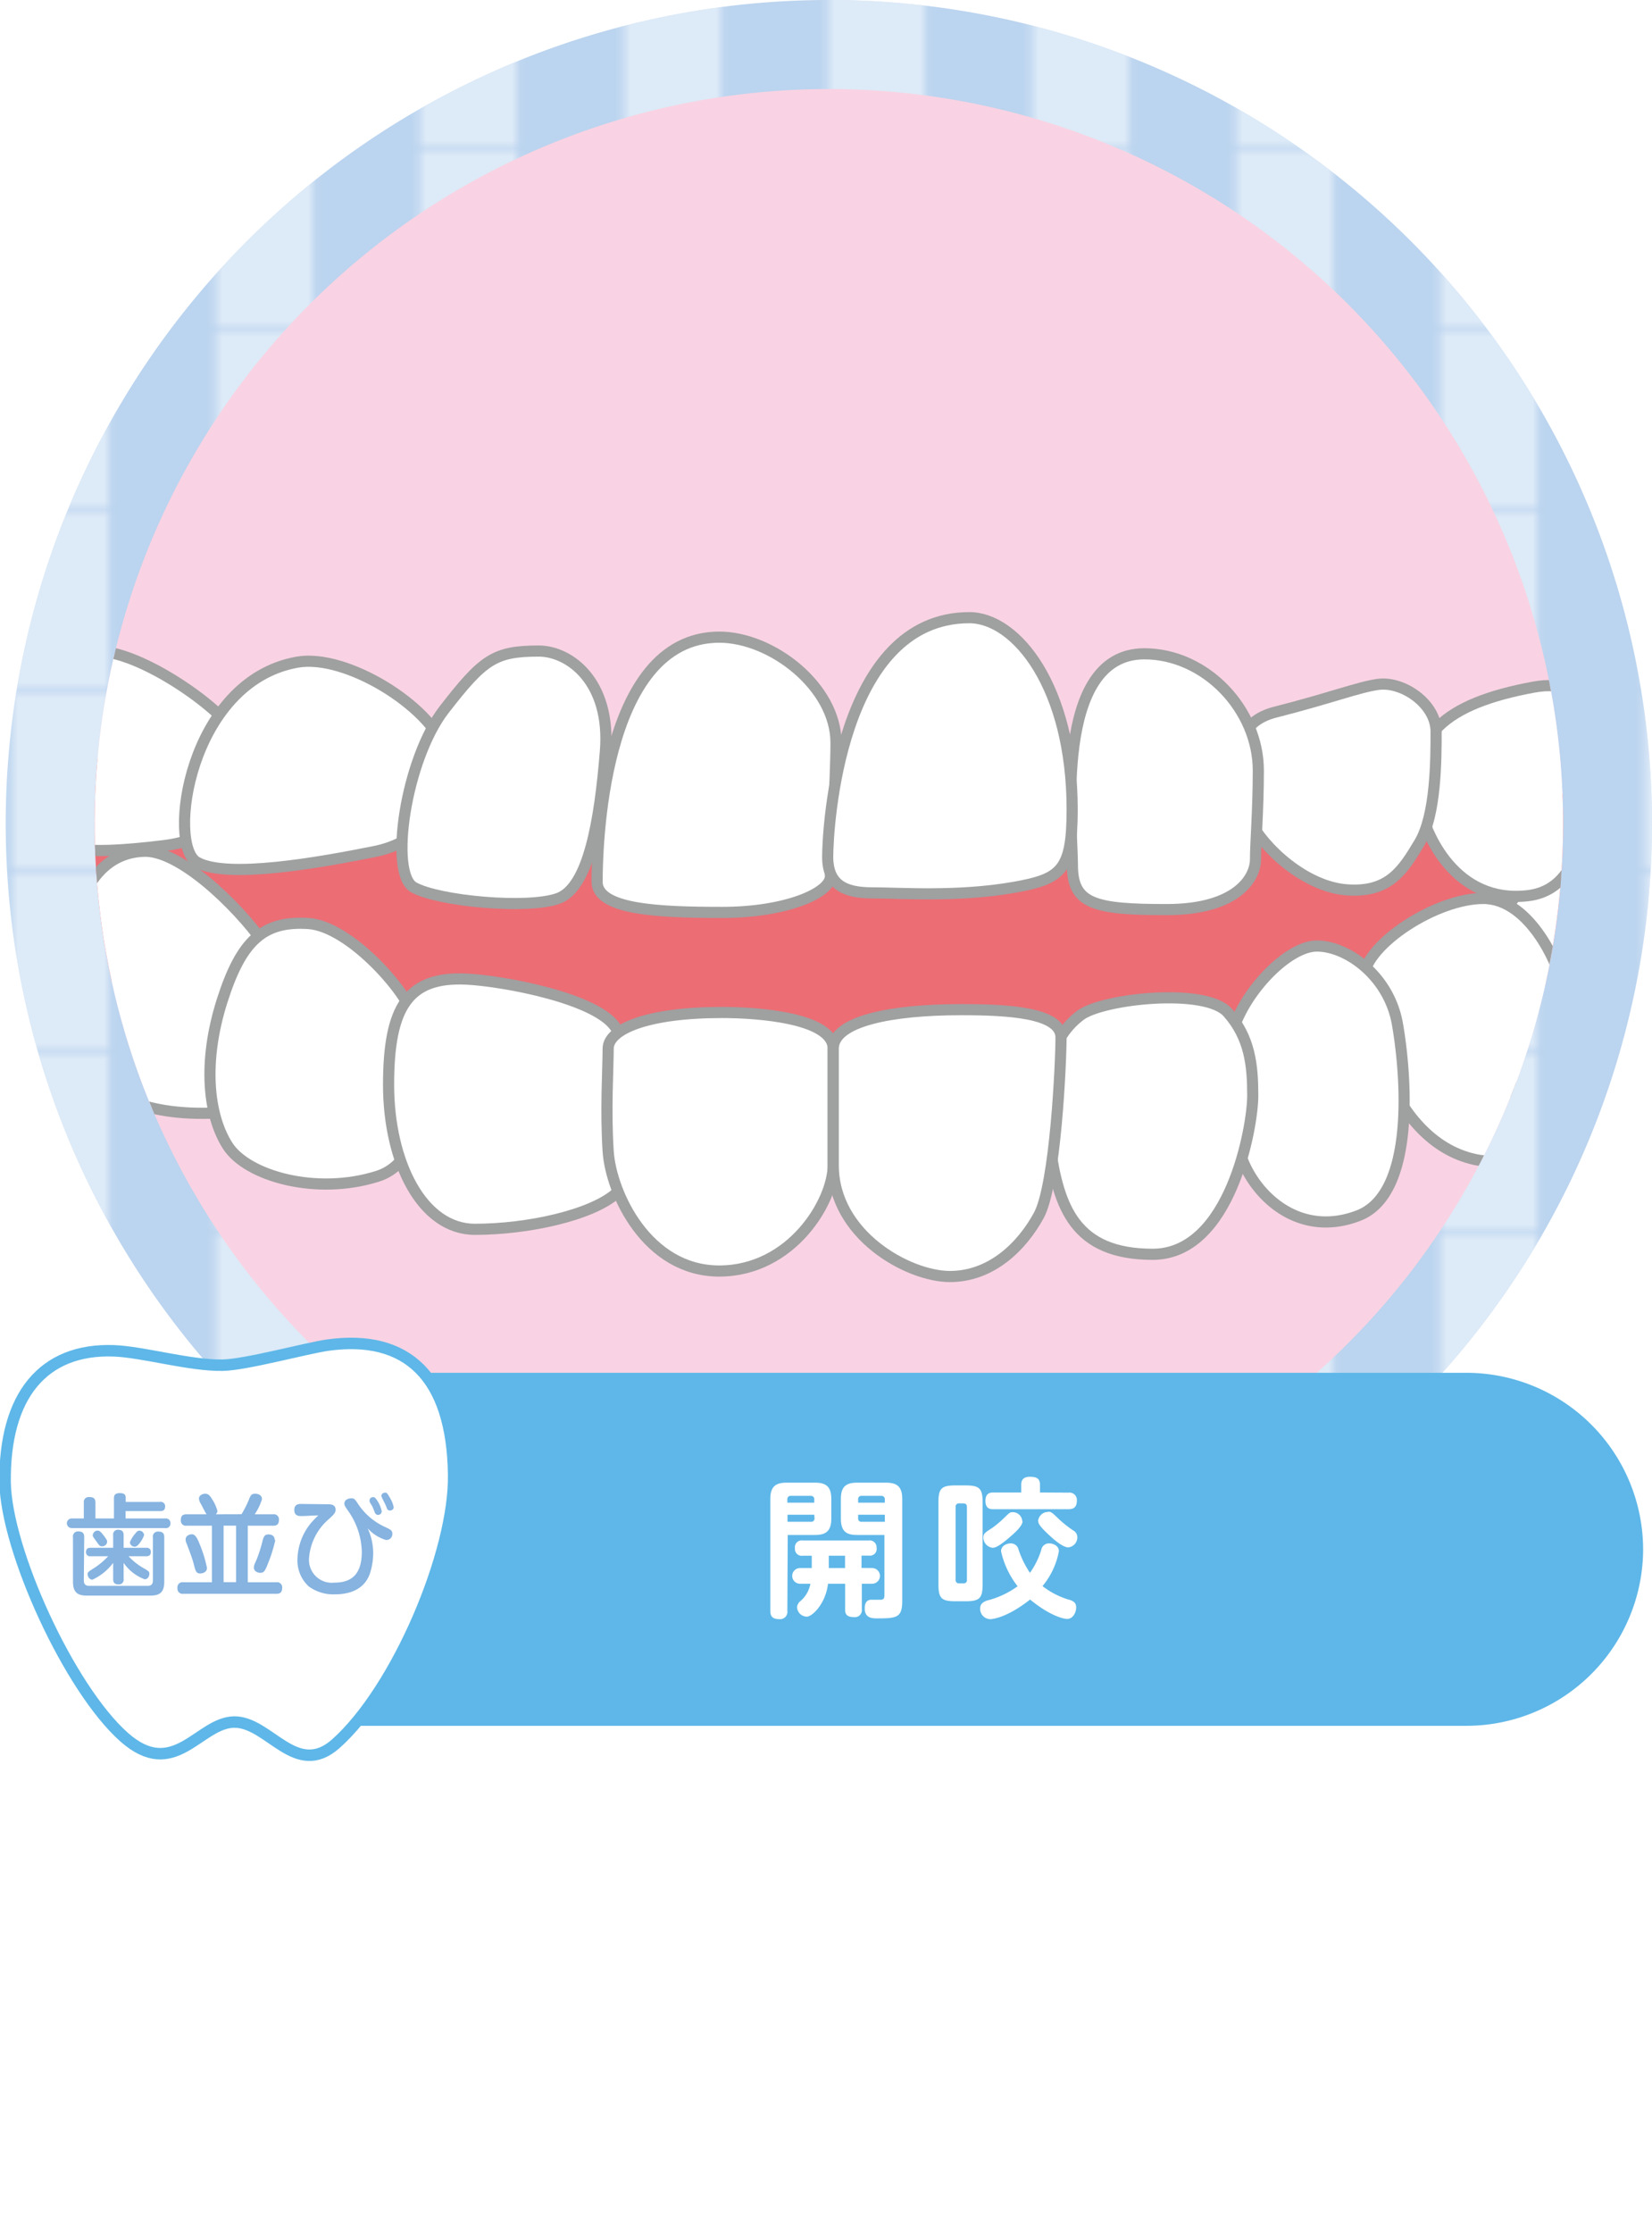 <svg xmlns="http://www.w3.org/2000/svg" xmlns:xlink="http://www.w3.org/1999/xlink" viewBox="0 0 210.49 284.34"><defs><style>.cls-1{fill:none;}.cls-11,.cls-2,.cls-7{fill:#fff;}.cls-3{fill:#bbd4ef;}.cls-4{opacity:0.5;fill:url(#新規パターンスウォッチ_1);}.cls-5{fill:#f9d3e3;}.cls-6{fill:#5eb7e8;}.cls-7{stroke:#5eb7e8;stroke-width:1.46px;}.cls-8{fill:#86b3e0;}.cls-9{clip-path:url(#clip-path);}.cls-10{fill:#ec6d74;}.cls-11{stroke:#9fa0a0;stroke-linecap:round;stroke-width:1.42px;}</style><pattern id="新規パターンスウォッチ_1" data-name="新規パターンスウォッチ 1" width="25.34" height="22.68" patternTransform="translate(66.79 -141.61)" patternUnits="userSpaceOnUse" viewBox="0 0 25.34 22.68"><rect class="cls-1" width="25.34" height="22.68"/><rect class="cls-2" x="12.67" width="12.67" height="22.68"/><rect class="cls-1" width="12.67" height="22.68"/></pattern><clipPath id="clip-path"><path class="cls-1" d="M199.16,104.88a93.55,93.55,0,1,1-93.55-93.54A93.55,93.55,0,0,1,199.16,104.88Z"/></clipPath></defs><g id="レイヤー_2" data-name="レイヤー 2"><g id="レイアウト"><path class="cls-2" d="M210.49,104.88A104.88,104.88,0,1,1,105.61,0,104.87,104.87,0,0,1,210.49,104.88Z"/><path class="cls-3" d="M210.49,104.88A104.88,104.88,0,1,1,105.61,0,104.87,104.87,0,0,1,210.49,104.88Z"/><path class="cls-4" d="M210.49,104.88A104.88,104.88,0,1,1,105.61,0,104.87,104.87,0,0,1,210.49,104.88Z"/><path class="cls-5" d="M199.16,104.88a93.55,93.55,0,1,1-93.55-93.54A93.55,93.55,0,0,1,199.16,104.88Z"/><path class="cls-6" d="M209.36,197.28a22.53,22.53,0,0,1-22.47,22.47H34.56a22.48,22.48,0,1,1,0-44.95H186.89A22.54,22.54,0,0,1,209.36,197.28Z"/><path class="cls-2" d="M100.32,205.11a.93.93,0,0,1-1,1.06c-.88,0-1.17-.35-1.17-1.06V190.86c0-1.61.73-2.07,2.07-2.07h3.63c1.42,0,2.07.52,2.07,2.07v2.5c0,1.52-.61,2.09-2.07,2.09h-3.48Zm3.43-13.77v-.41a.42.42,0,0,0-.46-.46h-2.51a.41.41,0,0,0-.46.46v.41Zm0,1.53h-3.41v.9h3a.41.41,0,0,0,.44-.46Zm7.37,6.79a1,1,0,1,1,0,2h-1.31v3.25a.89.89,0,0,1-1,1c-1,0-1.13-.46-1.13-1v-3.25h-2.18c-.29,2.53-2,4.19-2.7,4.19a1.26,1.26,0,0,1-1.24-1.18,1.07,1.07,0,0,1,.44-.81,3.87,3.87,0,0,0,1.26-2.2h-1.32a1,1,0,1,1,0-2h1.49v-1.57h-1.14a.86.86,0,0,1-1-.94.87.87,0,0,1,1-1h8.4a.88.88,0,0,1,1,.93.85.85,0,0,1-.92,1h-1v1.57Zm-3.45,0v-1.57h-2.07v1.57Zm1.53-4.21c-1.32,0-2.06-.42-2.06-2.09v-2.5c0-1.57.67-2.07,2.06-2.07h3.68c1.41,0,2.08.5,2.08,2.07v12.95c0,2.14-.65,2.26-3.16,2.26-.61,0-1.62,0-1.62-1.26s.82-1.11,1.09-1.11.9,0,1,0c.34-.06.42-.19.42-.62v-7.63Zm.14-4.11h3.4v-.41a.42.42,0,0,0-.46-.46h-2.48a.41.41,0,0,0-.46.46Zm0,1.53v.44a.41.41,0,0,0,.46.46h2.94v-.9Z"/><path class="cls-2" d="M125.2,201.75c0,1.74-.39,2.14-2.15,2.14h-1.34c-1.74,0-2.14-.38-2.14-2.14V191.3c0-1.74.36-2.16,2.14-2.16h1.34c1.76,0,2.15.4,2.15,2.16Zm-2-9.86c0-.29-.12-.46-.46-.46h-.52a.41.41,0,0,0-.46.46v9.26a.41.41,0,0,0,.46.46h.52a.4.4,0,0,0,.46-.46Zm13,11.79c.59.19.92.4.92,1s-.38,1.46-1.15,1.46c-.52,0-2.28-.46-4.72-2.47-3,2.37-4.87,2.5-5.09,2.5a1.31,1.31,0,0,1-1.27-1.37c0-.58.35-.79.86-1a11.24,11.24,0,0,0,3.91-1.82,11.09,11.09,0,0,1-2.11-4.46c0-.72.75-1,1.23-1a1,1,0,0,1,1,.8,12.27,12.27,0,0,0,1.45,2.95,10.12,10.12,0,0,0,1.44-2.91,1,1,0,0,1,1-.84c.52,0,1.25.3,1.25,1a9.66,9.66,0,0,1-2.09,4.44A10.29,10.29,0,0,0,136.16,203.68Zm-5.91-10c0,.63-1,1.51-1.67,2.08-1.43,1.23-1.87,1.32-2.16,1.32a1.34,1.34,0,0,1-1.17-1.28c0-.49.18-.63,1-1.16a12,12,0,0,0,1.47-1.19c.83-.8.9-.9,1.21-.9A1.2,1.2,0,0,1,130.25,193.71Zm5.85-3.62a.94.94,0,0,1,1.07,1c0,.76-.32,1.11-1.07,1.11h-9.58c-.31,0-1,0-1-1.06s.71-1.07,1-1.07h3.56v-1c0-.63.32-1,1.09-1s1.3.16,1.3,1v1Zm-2.6,2.43c.4,0,.46.06,1.38.94a14.45,14.45,0,0,0,1.82,1.44,1,1,0,0,1,.53.89,1.29,1.29,0,0,1-1.15,1.27c-.7,0-1.85-1-2.56-1.67-1.22-1.15-1.28-1.43-1.28-1.76A1.26,1.26,0,0,1,133.5,192.52Z"/><path class="cls-2" d="M42.45,251.33c-.24,0-.72,0-.72-.67a.61.61,0,0,1,.69-.7h.84v-8c0-1.49.57-2,2-2h3.89a9.48,9.48,0,0,1,.33-.94.66.66,0,0,1,.64-.32c.09,0,.81,0,.81.58a3.42,3.42,0,0,1-.16.68h4.73c1.39,0,2,.46,2,2v8h.81c.37,0,.66.15.66.68s-.37.69-.72.69H52A9.49,9.49,0,0,0,56.63,254c.2,0,1.47.31,1.56.35a.54.54,0,0,1,.41.59c0,.18-.09.94-.72.94-.39,0-5.11-.7-7.61-4.39a8.05,8.05,0,0,1-3.49,3.22,11.51,11.51,0,0,1-3.94,1.17c-.7,0-.74-.78-.74-.87,0-.54.41-.61.63-.65A10.13,10.13,0,0,0,47,253a5.48,5.48,0,0,0,1.73-1.69ZM49.36,250c0-.09.19-.57.23-.68a.66.66,0,0,1,.66-.35c.2,0,.76.07.76.55a1.7,1.7,0,0,1-.1.48h5v-7.87a.7.7,0,0,0-.8-.79H45.57c-.46,0-.8.16-.8.79V250Zm5.37-5.62c.37,0,.61.15.61.55s-.1.61-.61.61H51.47A8.87,8.87,0,0,0,54,247.6c1.07.56,1.14.59,1.14.92a.71.71,0,0,1-.62.72,8.58,8.58,0,0,1-3.54-2.6v1.53c0,.23,0,.61-.63.61s-.66-.33-.66-.61v-1.49a8.78,8.78,0,0,1-3.58,2.56.7.7,0,0,1-.59-.72c0-.29.08-.31,1.09-.86a11.17,11.17,0,0,0,2.58-2.16H45.92c-.35,0-.61-.15-.61-.53s.15-.63.61-.63h3.76v-2.23c0-.22,0-.61.64-.61s.65.37.65.61v2.23h1.86a.6.6,0,0,1-.55-.55c0-.13,0-.21.4-.76.11-.16.57-.92.67-1.07a.46.46,0,0,1,.42-.22c.28,0,.68.2.68.57s-.29.7-.86,1.51c-.32.45-.43.48-.59.52Zm-6.82-1.66a3,3,0,0,1,.55,1c0,.33-.4.57-.68.57s-.35-.09-.72-.68c-.09-.15-.52-.79-.61-.92a.66.66,0,0,1-.15-.39c0-.38.43-.59.72-.57S47.34,241.89,47.91,242.68Z"/><path class="cls-2" d="M75.72,240.34a.63.63,0,1,1,0,1.25H69.78v1.5H76.6c.2,0,.7,0,.7.62a.6.6,0,0,1-.7.65H60.91c-.2,0-.71,0-.71-.63s.47-.64.71-.64H63.4v-2.84a.66.66,0,0,1,.72-.78c.61,0,.81.26.81.78v2.84h3.3v-3.62c0-.22,0-.72.76-.72s.79.36.79.65v.94ZM62.79,253.28a.93.93,0,0,0,1.07,1.07h9.75c.74,0,1-.35,1-1.07v-7.41a.66.66,0,0,1,.72-.77c.59,0,.78.25.78.77v7.45c0,1.82-.72,2.32-2.32,2.32H63.68c-1.7,0-2.3-.61-2.3-2.32v-7.47c0-.26,0-.75.7-.75s.71.38.71.75Zm6.66-.11c0,.24,0,.72-.7.72s-.7-.44-.7-.72V249.8c-1.35,1.75-3.32,3.2-3.78,3.2a.73.73,0,0,1-.65-.7.53.53,0,0,1,.3-.48,13.71,13.71,0,0,0,3.1-2.47l.35-.38H64c-.29,0-.62-.11-.62-.57s.22-.58.62-.58h4.06v-2.3a.64.64,0,0,1,.7-.74c.66,0,.7.46.7.74v2.3h4c.26,0,.63.08.63.58s-.24.57-.63.57H70.13a11.28,11.28,0,0,0,2.49,2.17c1.27.78,1.29.78,1.29,1.09s-.24.72-.65.72a5,5,0,0,1-2-1.18,11.25,11.25,0,0,1-1.86-2Zm-3.19-7.39c.55.81.61.9.61,1.09a.69.69,0,0,1-.67.62.57.57,0,0,1-.51-.26c-.85-1.23-1-1.38-1-1.4a.41.41,0,0,1-.07-.26.68.68,0,0,1,.72-.62C65.69,245,66,245.41,66.26,245.78Zm6.62-.21a6.15,6.15,0,0,1-.85,1.52c-.19.24-.39.49-.7.49a.64.64,0,0,1-.65-.59.63.63,0,0,1,.15-.4c.65-.94.83-1.22,1-1.38a.53.53,0,0,1,.4-.24A.65.65,0,0,1,72.88,245.57Z"/><path class="cls-2" d="M82,240.27a2.44,2.44,0,0,1,0,.44,33.5,33.5,0,0,0-.57,4c-.15,1.69-.15,2.8-.15,3.44a34.34,34.34,0,0,0,.35,5.2,10.32,10.32,0,0,1,.17,1c0,.44-.24.75-.83.75s-.74-.2-.85-.79a38.58,38.58,0,0,1-.46-6.3,42.79,42.79,0,0,1,.68-7.75.82.82,0,0,1,1-.73A.66.66,0,0,1,82,240.27Zm7.48,0a.74.74,0,0,1,.83-.86c.76,0,.83.46.83.84l.06,2.55c.81,0,2.12-.11,2.93-.11a.71.71,0,0,1,.83.77.67.67,0,0,1-.59.76c-.2,0-2.73.11-3.15.13l.07,4.72a15.41,15.41,0,0,1,3.26,2.34c.54.48.74.81.74,1.12a.9.9,0,0,1-.83.92c-.33,0-.35,0-1.23-1a10.29,10.29,0,0,0-2-1.66,6.71,6.71,0,0,1-.27,2.66c-.65,1.55-2.69,1.66-3.47,1.66a5.42,5.42,0,0,1-2.87-.72,3.12,3.12,0,0,1-1.39-2.69c0-2.29,1.94-3.5,4.37-3.5a8.13,8.13,0,0,1,2.07.27l-.1-4.11c-1.82.08-3.66.11-5.49.11-.26,0-.87,0-.87-.79s.56-.76,1-.76c1.77,0,3.52,0,5.29-.11Zm-1.82,9.35c-.63,0-2.93.11-2.93,2.14,0,1.84,1.93,2,2.69,2,2.32,0,2.32-1.39,2.32-2.7,0-.27,0-.51,0-1A5.2,5.2,0,0,0,87.69,249.65Z"/><path class="cls-2" d="M102,252c0,1.31-.39,1.66-1.68,1.66H99.24c-1.27,0-1.68-.33-1.68-1.66V241.76c0-1.29.37-1.68,1.68-1.68h1.12c1.29,0,1.68.35,1.68,1.68Zm-1.27-10a.42.42,0,0,0-.46-.47h-1c-.31,0-.46.15-.46.47v9.88a.4.4,0,0,0,.46.46h1a.4.4,0,0,0,.46-.46Zm7,1.25v-3.61a.65.65,0,0,1,.74-.74c.57,0,.74.33.74.68v.94h3.63c.15,0,.72,0,.72.59s-.57.59-.72.59h-3.63v1.55h4.33c.17,0,.72,0,.72.61a.61.61,0,0,1-.72.64H102.85a.6.6,0,0,1-.7-.64.56.56,0,0,1,.65-.61h1.1v-2.82a.72.72,0,1,1,1.44,0v2.82Zm5.57,10.76c0,1.29-.52,1.7-1.69,1.7h-6.88c-1.18,0-1.7-.39-1.7-1.7v-8a.66.66,0,1,1,1.31,0v7.8a.55.55,0,0,0,.63.63h6.34a.56.56,0,0,0,.64-.63v-7.8a.68.68,0,1,1,1.35,0Zm-4.61-.84c0,.12,0,.68-.57.68s-.57-.56-.57-.68v-2.71c-.48.79-1.77,2.61-2.3,2.61a.66.66,0,0,1-.59-.62c0-.28.16-.43.73-1a10.85,10.85,0,0,0,1.68-2.08h-1.68c-.66,0-.68-.48-.68-.56s.06-.55.68-.55h2.16v-2.51c0-.15,0-.68.57-.68s.57.53.57.68v2.51H111c.67,0,.68.46.68.55s-.09.56-.68.56h-1.71a10.79,10.79,0,0,0,1.66,2.08c.64.61.72.68.72.94a.66.66,0,0,1-.58.66c-.44,0-1.54-1.42-2.34-2.78Zm-2.28-6.84a3.87,3.87,0,0,1,.37,1c0,.42-.48.48-.67.48s-.31-.13-.53-.68a8.32,8.32,0,0,1-.55-1.29c0-.28.31-.48.6-.48S106.06,245.48,106.43,246.26Zm4.84-.45a6.36,6.36,0,0,1-.57,1.37c-.25.53-.37.64-.6.64s-.61-.14-.61-.48c0-.14,0-.2.2-.57s.37-.88.53-1.21a.42.42,0,0,1,.41-.24C110.89,245.32,111.27,245.48,111.27,245.81Z"/><path class="cls-2" d="M122.25,246.75c0,.78-.18,2.2-.26,2.88,0,.29-.14,1.75-.14,2.06,0,.93,0,2.16,3.32,2.16,3.74,0,4.62-1.34,4.62-3.3a5,5,0,0,0-.7-2.56c-.26-.37-.28-.48-.28-.59,0-.33.32-.66.85-.66.89,0,1.79,1.45,1.79,3.72a4.18,4.18,0,0,1-1.69,3.78,8.17,8.17,0,0,1-4.47,1.1,8.69,8.69,0,0,1-3.57-.62,2.26,2.26,0,0,1-1.25-2.18,2.79,2.79,0,0,1-1.76.59c-1.54,0-2.72-1.14-2.72-3.35,0-2.42,1.3-4.26,3.22-4.26a3.13,3.13,0,0,1,1.53.42l.09-2.17c-.7,0-3.7,0-4.07,0a.68.68,0,0,1-.44-.72c0-.75.59-.75.94-.75l1.56,0c.7,0,1.39,0,2.09,0L121,240c0-.28,0-.79.79-.79.41,0,.85.15.81.79l-.13,2.23c.41,0,2.21-.11,2.56-.11a.74.74,0,0,1,.85.78.66.66,0,0,1-.62.73c-.08,0-2.55.11-2.86.11C122.38,244.45,122.31,245.89,122.25,246.75Zm-4.9,3c0,.77.26,2,1.51,2,1.49,0,1.81-1.66,1.81-3s-.48-1.8-1.35-1.8C117.74,246.87,117.35,248.76,117.35,249.74Zm9.4-9.69c.66,0,2.95,1.6,4,2.47s1.31,1.25,1.31,1.67a.84.84,0,0,1-.81.81c-.33,0-.39-.05-1-.64a16.34,16.34,0,0,0-3.61-2.73c-.5-.29-.7-.42-.7-.81a.77.77,0,0,1,.18-.48A.85.85,0,0,1,126.75,240.05Z"/><path class="cls-2" d="M137.3,240.27c0,.22-.35,2.21-.4,2.61a46.64,46.64,0,0,0-.35,5.28,36,36,0,0,0,.37,5.19c0,.21.14.8.14,1a.71.71,0,0,1-.82.74c-.48,0-.7-.21-.83-.74a32.83,32.83,0,0,1-.48-6.23,41.54,41.54,0,0,1,.7-7.83c.07-.32.18-.81,1-.72A.67.67,0,0,1,137.3,240.27ZM147.46,248c0,2.63,0,5.38-3.5,6.82a11.89,11.89,0,0,1-3.41.66.77.77,0,0,1-.83-.81c0-.55.33-.68,1.05-.76,3.76-.37,4.77-1.8,5-4.37.05-.9.05-1.25,0-4.29-2.33,0-2.81,0-5.16,0a6.27,6.27,0,0,1-1.55-.06c-.13,0-.44-.18-.44-.74,0-.75.53-.75,1-.75,1.47,0,4.17,0,6.12,0,0-.53-.09-2.89-.09-3.37s0-1,.83-1,.86.34.86,1.06c0,1.51,0,1.6.08,3.29l2.54-.11a.71.71,0,0,1,.81.8c0,.72-.39.75-1.27.79l-2.05.07C147.46,247.51,147.46,247.77,147.46,248Z"/><path class="cls-2" d="M167,243a.77.77,0,0,1,.9.85c0,.74-.55.81-1.36.92a49.72,49.72,0,0,0-6.2,1.33,10.31,10.31,0,0,0-4,2.19,3.18,3.18,0,0,0-1.07,2.4,2.38,2.38,0,0,0,1.9,2.47,12.59,12.59,0,0,0,4,.48,33.46,33.46,0,0,0,5.62-.53,3.22,3.22,0,0,1,.52,0,.74.74,0,0,1,.75.83c0,.68-.49.79-.9.86a32.19,32.19,0,0,1-5.66.47c-4.2,0-7.93-.71-7.93-4.43,0-3.54,3.43-5,5.48-5.81a38.35,38.35,0,0,0-.87-4,4.47,4.47,0,0,1-.26-1.07c0-.64.61-.72.93-.72.75,0,.84.33,1.06,1.4s.63,3,.72,3.89A31.6,31.6,0,0,1,167,243Zm-2.1-2.83a.79.79,0,0,1-.08-.32c0-.35.39-.48.58-.48s.36.13.81.85a4.58,4.58,0,0,1,.68,1.66c0,.5-.55.52-.59.52a.56.56,0,0,1-.54-.43c-.07-.18-.29-.72-.35-.85Zm2.13-.69a.76.76,0,0,1-.05-.27.54.54,0,0,1,.57-.5c.26,0,.35.09.72.7a5.24,5.24,0,0,1,.74,1.71c0,.5-.56.52-.61.52a.54.54,0,0,1-.48-.29c-.13-.28-.3-.71-.4-1S167.18,239.69,167.06,239.47Z"/><path class="cls-2" d="M52.41,269.52c.22-.39.27-.5.79-1.53.24-.48.39-.78.9-.78.32,0,.94.11.94.68,0,.26-.09.47-.81,1.63h4.09a.69.69,0,1,1,0,1.38H42.4a.64.64,0,0,1-.74-.7.63.63,0,0,1,.74-.68h4.27c-.09-.21-.61-1.07-.68-1.26a1.1,1.1,0,0,1-.11-.46c0-.33.55-.57.92-.57a.88.88,0,0,1,.78.52,12.21,12.21,0,0,1,1,1.77Zm-8,10.36v3.68c0,.33-.07.78-.74.78s-.74-.3-.74-.78v-9.47c0-1.37.39-1.73,1.74-1.73h3.44c1.31,0,1.74.35,1.74,1.73v8.37c0,.6,0,1.34-.78,1.6-.33.11-.4.11-2.1.11-.35,0-1,0-1-.81s.46-.7.76-.7l1.1,0a.54.54,0,0,0,.52-.63v-2.17Zm0-4.39h4v-1.18a.52.52,0,0,0-.59-.59H45c-.42,0-.59.2-.59.59Zm4,1.25h-4v1.86h4Zm5.09,3.63a.64.64,0,0,1-.72.74c-.57,0-.81-.2-.81-.74v-7.31c0-.23,0-.72.72-.72s.81.18.81.72Zm4.42,1.85a1.87,1.87,0,0,1-.68,1.71c-.42.26-.88.26-2.34.26a8.77,8.77,0,0,1-1.51-.08.78.78,0,0,1-.39-.75c0-.7.46-.74.72-.74l1.79,0c.38,0,.88,0,.88-.83v-9.2a.63.63,0,0,1,.72-.73c.55,0,.81.14.81.73Z"/><path class="cls-2" d="M75.72,268.69a.63.63,0,1,1,0,1.25H69.78v1.49H76.6c.2,0,.7,0,.7.63a.6.6,0,0,1-.7.65H60.91c-.2,0-.71,0-.71-.63s.47-.65.71-.65H63.4v-2.84a.66.66,0,0,1,.72-.77c.61,0,.81.26.81.77v2.84h3.3v-3.61c0-.22,0-.72.76-.72s.79.35.79.65v.94ZM62.79,281.63a.94.94,0,0,0,1.07,1.07h9.75c.74,0,1-.35,1-1.07v-7.41a.67.67,0,0,1,.72-.78c.59,0,.78.26.78.78v7.44c0,1.83-.72,2.33-2.32,2.33H63.68c-1.7,0-2.3-.61-2.3-2.33V274.2c0-.26,0-.76.7-.76s.71.39.71.76Zm6.66-.11c0,.24,0,.71-.7.71s-.7-.44-.7-.71v-3.38c-1.35,1.75-3.32,3.21-3.78,3.21a.73.73,0,0,1-.65-.7.53.53,0,0,1,.3-.48A14,14,0,0,0,67,277.7c.2-.22.29-.31.35-.39H64c-.29,0-.62-.11-.62-.57s.22-.57.62-.57h4.06v-2.3a.63.63,0,0,1,.7-.74c.66,0,.7.46.7.74v2.3h4c.26,0,.63.07.63.57s-.24.57-.63.57H70.13a11.41,11.41,0,0,0,2.49,2.18c1.27.77,1.29.77,1.29,1.09s-.24.71-.65.71a4.87,4.87,0,0,1-2-1.18,11.61,11.61,0,0,1-1.86-1.95Zm-3.19-7.4c.55.82.61.91.61,1.09a.7.7,0,0,1-.67.63.57.57,0,0,1-.51-.26c-.85-1.23-1-1.38-1-1.4a.43.43,0,0,1-.07-.26.68.68,0,0,1,.72-.62C65.69,273.3,66,273.76,66.26,274.12Zm6.62-.2a5.93,5.93,0,0,1-.85,1.51c-.19.24-.39.5-.7.5a.64.64,0,0,1-.65-.59.63.63,0,0,1,.15-.4c.65-.94.83-1.22,1-1.39a.56.56,0,0,1,.4-.24A.65.65,0,0,1,72.88,273.92Z"/><path class="cls-2" d="M83.89,268.19a.79.79,0,0,1,.81-.59c.17,0,.89,0,.89.66a15.7,15.7,0,0,1-.65,2.84c.56,0,1.27-.05,1.64-.05a3.58,3.58,0,0,1,3.17,1.27,5.82,5.82,0,0,1,.94,3.65c0,6.89-1.86,7.76-4,7.76a7.18,7.18,0,0,1-3.19-.79.83.83,0,0,1-.51-.74.77.77,0,0,1,.71-.83,1.52,1.52,0,0,1,.52.16,4.89,4.89,0,0,0,2.36.63c.9,0,1.75-.18,2.14-2.43A21.79,21.79,0,0,0,89,276c0-2.82-.62-3.43-3-3.43-.27,0-.68,0-1.42.06a52.14,52.14,0,0,1-2.48,7.7,24.54,24.54,0,0,1-1.31,2.88.69.69,0,0,1-.65.36.87.87,0,0,1-.92-.77,1.59,1.59,0,0,1,.29-.83,40.46,40.46,0,0,0,3.38-9.23c-.3,0-1.07.07-2.25.2-.37,0-.63.05-.7.05a.7.7,0,0,1-.79-.79c0-.74.36-.75,1.41-.83.43,0,2.31-.13,2.7-.14C83.34,270.79,83.87,268.26,83.89,268.19Zm6.79,1.31c.58,0,2.87,1.1,4,4.51a17.78,17.78,0,0,1,.61,3.69.85.85,0,0,1-.93.94c-.71,0-.77-.55-.81-1.05a11.47,11.47,0,0,0-1.25-4.79,5.78,5.78,0,0,0-1.86-2,.89.89,0,0,1-.44-.66.7.7,0,0,1,.27-.53A.68.68,0,0,1,90.68,269.5Zm1-1.42a.65.65,0,0,1-.11-.33c0-.32.35-.46.57-.46s.37,0,.88.9a5.84,5.84,0,0,1,.83,1.69c0,.35-.36.48-.57.48a.51.51,0,0,1-.46-.27c-.16-.28-.39-.74-.55-1S91.76,268.23,91.69,268.08Zm2.19-.48a.7.7,0,0,1-.07-.31.52.52,0,0,1,.55-.47c.2,0,.33,0,.9.93a5.55,5.55,0,0,1,.78,1.64.53.53,0,0,1-.55.48.51.51,0,0,1-.5-.3c-.15-.27-.37-.74-.52-1S94,267.73,93.88,267.6Z"/><path class="cls-2" d="M99.13,283.6a.64.64,0,0,1-.72.74.65.65,0,0,1-.74-.74v-14c0-1.31.52-1.71,1.7-1.71H103c1.19,0,1.69.42,1.69,1.71v2.56c0,1.29-.48,1.72-1.69,1.72H99.13Zm0-13.33h4.18v-.79c0-.24-.09-.46-.44-.46H99.59a.41.41,0,0,0-.46.46Zm0,2.4h3.74c.29,0,.44-.15.44-.46v-.89H99.13Zm8.73,9.44c0,1.75-.66,1.75-2.39,1.75a9.07,9.07,0,0,1-1.2-.06.72.72,0,0,1-.52-.72.62.62,0,0,1,.72-.68c.24,0,1.37,0,1.55,0,.33-.06.43-.31.43-.63v-3.67a13.53,13.53,0,0,1-4,3.82c-1.46.88-1.5.88-1.74.88a.74.74,0,0,1-.7-.77c0-.29.17-.46.45-.61a16.53,16.53,0,0,0,3.41-2.25,10.17,10.17,0,0,0,1.71-1.91h-4.74a.66.66,0,0,1-.77-.67c0-.66.57-.66.77-.66h5.63v-1.07a.61.61,0,0,1,.7-.68c.7,0,.71.48.71.68V276h2.68a.67.67,0,1,1,0,1.33h-2.68Zm.37-8.26c-1.16,0-1.69-.39-1.69-1.72v-2.56c0-1.31.51-1.71,1.69-1.71h3.63c1.2,0,1.7.42,1.7,1.71v12.85c0,.75-.07,1.6-1.16,1.73a17.48,17.48,0,0,1-2.21,0c-.45,0-1,0-1-.81a.64.64,0,0,1,.71-.7c.27,0,1.62.05,1.78,0,.37-.06.46-.28.46-.67v-8.18Zm3.87-3.58v-.79c0-.26-.11-.46-.44-.46h-3.22a.41.41,0,0,0-.47.46v.79Zm0,2.4v-1.35H108v.89c0,.29.13.46.47.46Z"/><path class="cls-2" d="M119.89,268.72c0,.52-.11,2.79-.13,3.27,0,.83-.12,4.11-.12,4.95,0,2.22,0,5.13,4.18,5.13,4.42,0,5.36-2.73,5.77-4.09.07-.26.09-.41.33-1.66a.68.68,0,0,1,.78-.61c.35,0,1,.09,1,.77a9.63,9.63,0,0,1-1.29,4c-1.62,2.74-4.61,3.19-6.5,3.19-2.2,0-4.24-.61-5.33-2.57-.59-1.07-.63-2.39-.63-4.7,0-1.62.11-7.65.17-8,.09-.64.62-.66.92-.66C119.89,267.73,119.89,268.37,119.89,268.72Zm6.33,1.61a.64.64,0,0,1-.15-.39c0-.35.35-.5.61-.5s.33.06.77.68a6.55,6.55,0,0,1,.87,1.76c0,.44-.48.53-.63.53a.5.5,0,0,1-.44-.29c-.09-.15-.44-.83-.54-1Zm2-1a.53.53,0,0,1-.09-.31.54.54,0,0,1,.57-.5c.28,0,.46.16.89.79a5,5,0,0,1,.77,1.53.61.61,0,0,1-.61.55.64.64,0,0,1-.37-.16c-.13-.15-.51-.91-.59-1S128.34,269.5,128.26,269.37Z"/><path class="cls-2" d="M136.27,279.67c-.33.56-.55.74-1,.74a.82.82,0,0,1-.89-.76,2.09,2.09,0,0,1,.42-1,24.2,24.2,0,0,0,3.14-6.75c-.78,0-1.86,0-2.64,0-.53,0-1.05,0-1.05-.78s.55-.77,1.13-.77c1,0,1.67,0,3-.06.17-.6.42-1.65.5-2s.16-.76.81-.76c.13,0,.88,0,.88.7a9.78,9.78,0,0,1-.49,2l2.56-.11a.7.7,0,0,1,.83.77.67.67,0,0,1-.61.74c-.13,0-2.91.15-3.27.17A34.43,34.43,0,0,1,136.27,279.67Zm8.33-5.95c0-.57.17-1,.8-1s.81.61.83.91l.24,4a11.71,11.71,0,0,1,3.46,2.31,1.26,1.26,0,0,1,.5.86.82.82,0,0,1-.79.83c-.23,0-.39,0-.93-.57a12.49,12.49,0,0,0-2.26-1.68,5.93,5.93,0,0,1-.24,2.24,3.62,3.62,0,0,1-3.63,2.11c-3.19,0-4.35-1.78-4.35-3.33,0-1.31.88-3.49,4.73-3.49a8,8,0,0,1,1.9.21Zm-1.77,4.59c-1.71,0-3.07.64-3.07,2.08,0,2,2.36,2,2.72,2,2.57,0,2.53-1.79,2.47-3.67A5.38,5.38,0,0,0,142.83,278.31Zm2.47-9.57A10.48,10.48,0,0,1,149,270.6c1.23.89,1.45,1.28,1.45,1.66a.84.84,0,0,1-.83.81c-.29,0-.44-.13-.94-.57a12.41,12.41,0,0,0-3.61-2.28c-.29-.15-.63-.34-.63-.72a1,1,0,0,1,.12-.41A.81.81,0,0,1,145.3,268.74Z"/><path class="cls-2" d="M155.05,269.07c0,.21-.11,1.09-.13,1.26-.09,1.08-.2,2.56-.2,4a26.61,26.61,0,0,0,.29,4.13c.11.7.57,3.06,2.21,3.06,1.33,0,2.12-1.74,2.53-3,.22-.68.29-1,.85-1a.79.79,0,0,1,.86.75,5.45,5.45,0,0,1-.74,2.1c-.62,1.37-1.71,2.93-3.59,2.93-4.06,0-4.06-7.11-4.06-9a51.55,51.55,0,0,1,.32-5.46c.15-.57.57-.57.9-.57A.71.71,0,0,1,155.05,269.07ZM167.19,281c0-.24,0-1.35,0-1.57,0-1.42-.09-5.95-1.71-7.59a2.86,2.86,0,0,0-2-.78.74.74,0,0,1-.78-.81c0-.2.08-.81,1-.81a4.63,4.63,0,0,1,3.87,2.29c1.37,2.37,1.42,6.69,1.42,8.68,0,.92,0,1.55-.88,1.55S167.19,281.33,167.19,281Z"/><path class="cls-7" d="M41.8,171.27c10.06-1.38,15.81,4,16,16.43.2,9.91-7.23,27.4-15,34.32-5.12,4.54-8.53-2.84-13-2.75s-7.6,7.58-14,1.91c-7-6.23-15-23.8-15.15-32.43C.53,177.69,5.52,171.68,14.49,172c3.69.13,9.73,1.91,13.87,1.83C31.26,173.8,39.16,171.63,41.8,171.27Z"/><path class="cls-8" d="M20.39,191.24a.55.55,0,0,1,.65.59c0,.58-.47.58-.65.58H16v.94h5.06a.56.56,0,0,1,.65.61.55.55,0,0,1-.65.61H9.13a.61.61,0,1,1,0-1.22h1.55v-2a.63.63,0,0,1,.69-.73c.57,0,.79.2.79.73v2h2.36V190.8c0-.24,0-.68.74-.68s.76.34.76.68v.44Zm-9.71,10c0,.4.15.69.69.69H18.8c.45,0,.68-.19.68-.69v-5.49a.63.63,0,0,1,.69-.73c.56,0,.76.22.76.73v5.63c0,1.39-.59,1.79-1.78,1.79H11.07c-1.29,0-1.77-.5-1.77-1.79v-5.64A.63.63,0,0,1,10,195c.53,0,.73.24.73.74Zm5.07-.18a.59.59,0,0,1-.66.68c-.66,0-.67-.44-.67-.68V199a6.91,6.91,0,0,1-2.64,2.14c-.42,0-.62-.46-.62-.68s0-.29.88-.83a9.38,9.38,0,0,0,1.74-1.47H11.54a.5.5,0,0,1-.58-.54c0-.41.24-.54.58-.54h2.88v-1.61a.59.59,0,0,1,.65-.68c.65,0,.68.44.68.68v1.61h2.89a.51.51,0,0,1,.58.54c0,.4-.24.54-.58.54H16.38a7.83,7.83,0,0,0,1.72,1.4c.86.5.93.54.93.84s-.19.69-.6.69A5.65,5.65,0,0,1,15.75,199Zm-2.56-5.58c.42.59.46.66.46.84a.61.61,0,0,1-.61.57c-.29,0-.32,0-.78-.65s-.44-.6-.44-.77a.64.64,0,0,1,.64-.58C12.68,194.91,12.86,195.05,13.19,195.5Zm5.17,0a3.69,3.69,0,0,1-.64,1.1c-.17.2-.31.36-.58.36a.6.6,0,0,1-.59-.55,3.62,3.62,0,0,1,.69-1.12c.17-.21.28-.37.54-.37A.61.61,0,0,1,18.36,195.5Z"/><path class="cls-8" d="M30.77,192.81a12.55,12.55,0,0,0,1-2c.14-.33.25-.61.72-.61s.89.21.89.69a7.06,7.06,0,0,1-.93,1.93H34.8a.64.64,0,0,1,.74.7c0,.58-.27.75-.74.75H31.57v7.2H35.2a.65.65,0,0,1,.75.74c0,.69-.46.73-.75.73H23.36a.66.66,0,0,1-.75-.73.65.65,0,0,1,.75-.74H27v-7.2H23.77a.64.64,0,0,1-.73-.7c0-.54.21-.75.73-.75h2.55c-.15-.2-.63-1.17-.75-1.37a1.45,1.45,0,0,1-.22-.63c0-.42.46-.62.8-.62s.56.17.84.64a5.39,5.39,0,0,1,.71,1.53.58.58,0,0,1-.21.45Zm-5.4,3.64a16.34,16.34,0,0,1,1,3.19c0,.6-.63.71-.88.71-.5,0-.58-.32-.82-1.26-.17-.66-.53-1.59-.88-2.52a1.33,1.33,0,0,1-.14-.55c0-.49.53-.66.78-.66S25,195.49,25.37,196.45Zm4.71-2.19H28.49v7.2h1.59Zm5,1.83a17.71,17.71,0,0,1-.94,3c-.38,1-.54,1.18-1,1.18-.24,0-.79-.16-.79-.67,0-.18,0-.28.34-1a18.18,18.18,0,0,0,.79-2.51c.09-.3.2-.71.7-.71C34.43,195.38,35,195.43,35,196.09Z"/><path class="cls-8" d="M41.76,191.54c.34,0,1,0,1,.7,0,.37-.21.59-.85,1.18a7.22,7.22,0,0,0-2.54,5.1,2.91,2.91,0,0,0,3.23,3c2.13,0,3.5-1,3.5-3.91a9.37,9.37,0,0,0-1.75-5.24c-.4-.57-.47-.7-.47-.91,0-.68.88-.68.89-.68.37,0,.43.08.92.82a8.23,8.23,0,0,0,3.43,2.86c.61.29.87.4.87.84a.76.76,0,0,1-.8.79,5,5,0,0,1-2.35-1.5,7.49,7.49,0,0,1,.71,3.22,8.4,8.4,0,0,1-.45,2.64c-.83,2.21-3,2.56-4.46,2.56a5.31,5.31,0,0,1-3.29-1,4.46,4.46,0,0,1-1.45-3.4,7.46,7.46,0,0,1,1.74-4.7,12.07,12.07,0,0,1,.92-.95c-.72,0-1.46.08-2.18.08-.27,0-.88,0-.88-.76s.55-.78.91-.78Zm5.34-.3a.64.64,0,0,1,0-.24c0-.3.33-.37.47-.37s.27.07.61.62a4,4,0,0,1,.46,1.19.48.48,0,0,1-.49.46.47.47,0,0,1-.37-.26c-.09-.2-.21-.54-.3-.74S47.14,191.34,47.1,191.24Zm1.5-.78c0-.29.3-.4.49-.4s.25.07.56.6a3.91,3.91,0,0,1,.51,1.24c0,.39-.39.44-.51.44a.41.41,0,0,1-.35-.27,4.21,4.21,0,0,0-.3-.7C48.65,190.67,48.6,190.59,48.6,190.46Z"/><g class="cls-9"><path class="cls-10" d="M15.28,95.75c5.06-1,84.44,2.55,98.51,2.55s50.54,1.28,58.21,1.28,33.91,0,34.55,5.12S202.07,122,195,127.09s-56.29,19.83-78,19.83-41.58,1.28-63.33-2.56-31.34-12.15-36.46-16S-.71,98.94,15.28,95.75Z"/><path class="cls-11" d="M18.38,108.39c4.48-.13,11.68,6.72,15.22,11.68s5.31,20.88-5,21.59-15.22-2.48-18-5.66S6,108.74,18.38,108.39Z"/><path class="cls-11" d="M191.47,118.65c0-4.75,3.54-7.43,11.33-6s4.6,17.7,3.19,21.6-6.73,9.91-11.33,7.07S191.47,122.19,191.47,118.65Z"/><path class="cls-11" d="M39.27,117.59c5.3.33,12.74,8.85,13.45,12s3.18,17.7-4.6,20.18-16.64,0-19.12-3.89-3.18-10.62-.71-18.41S33.6,117.24,39.27,117.59Z"/><path class="cls-11" d="M173.78,124.31c.37-4.12,9.2-9.91,15.22-9.91s9.91,8.85,10.26,12,0,23.71-11.33,21.24S173.42,128.21,173.78,124.31Z"/><path class="cls-11" d="M59.44,124.67c4.6.22,17,2.48,19.12,6.37s3.18,18.05,0,20.88-11.33,4.61-18.05,4.61-11-8.5-11-18.41S52,124.31,59.44,124.67Z"/><path class="cls-11" d="M156.79,132.46c1-5.42,7.07-12,11-12s9.2,3.89,10.26,9.91,2.48,21.59-5,24.43-13.1-2.48-14.87-7.44A25.88,25.88,0,0,1,156.79,132.46Z"/><path class="cls-11" d="M92,128.92c4.6,0,14.16.7,14.16,4.6v14.86c0,4.61-5.31,13.46-14.52,13.46s-13.8-9.92-14.15-15.23,0-10.62,0-13.09S82.45,128.92,92,128.92Z"/><path class="cls-11" d="M137.67,129.27c2.83-2.12,15.93-3.54,18.76-.35s3.19,6.72,3.19,10.61-2.83,20.18-12.75,20.18-12-6-13.09-13.8S133.42,132.46,137.67,129.27Z"/><path class="cls-11" d="M122.45,128.56c6,0,12.74.36,12.74,3.54s-.7,18.76-2.83,22.66-6,7.78-11.33,7.78-14.86-5.31-14.86-14.16V133.52C106.17,130,113.6,128.56,122.45,128.56Z"/><path class="cls-11" d="M195.37,87.5c3.84-.71,6.72.36,6.72,5.31s1.77,20.18-7.43,21.24-13.1-7.79-13.8-11.68C179.28,93.69,184.2,89.57,195.37,87.5Z"/><path class="cls-11" d="M12,82.9c5.86-.19,16.29,7.43,17.7,10.26s2.83,13.1-8.85,14.52-11.68,0-13.8-.36S1,83.25,12,82.9Z"/><path class="cls-11" d="M175.55,87.15c3.17-.46,7.43,2.47,7.43,6s0,10.62-2.12,14.16-3.9,6.37-9.21,6S161,108,159.26,104.49s-3.89-12,3.19-13.8S173.07,87.5,175.55,87.15Z"/><path class="cls-11" d="M37.85,84.32c6.27-1.13,17,5.66,18.76,11s-1.77,11.68-8.85,13.1S29,111.93,25.11,109.8,24.05,86.79,37.85,84.32Z"/><path class="cls-11" d="M145.81,83.25c7.79,0,14.52,7.08,14.52,14.87,0,5-.36,9.2-.36,11.33s-2.12,6.37-11.33,6.37-12-.71-12-5.66S134.13,83.25,145.81,83.25Z"/><path class="cls-11" d="M68.65,82.9c3.91,0,9.2,3.89,8.49,12.74S75,113,71.12,114.4s-15.22.36-18.4-1.41S51.66,96.7,56.61,90.33,63,82.9,68.65,82.9Z"/><path class="cls-11" d="M91.65,81.13c6.73,0,14.87,6.36,14.87,13.45,0,5-.71,14.87-.71,17s-5.66,4.6-13.8,4.6-15.93-.35-15.93-3.89S76.43,81.13,91.65,81.13Z"/><path class="cls-11" d="M123.51,78.65c6,0,13.1,8.85,13.1,24.43,0,7.78-1.42,8.85-7.43,9.91-7.19,1.26-14.52.7-18.06.7s-5.66-1.06-5.66-4.6S106.88,78.65,123.51,78.65Z"/></g></g></g></svg>